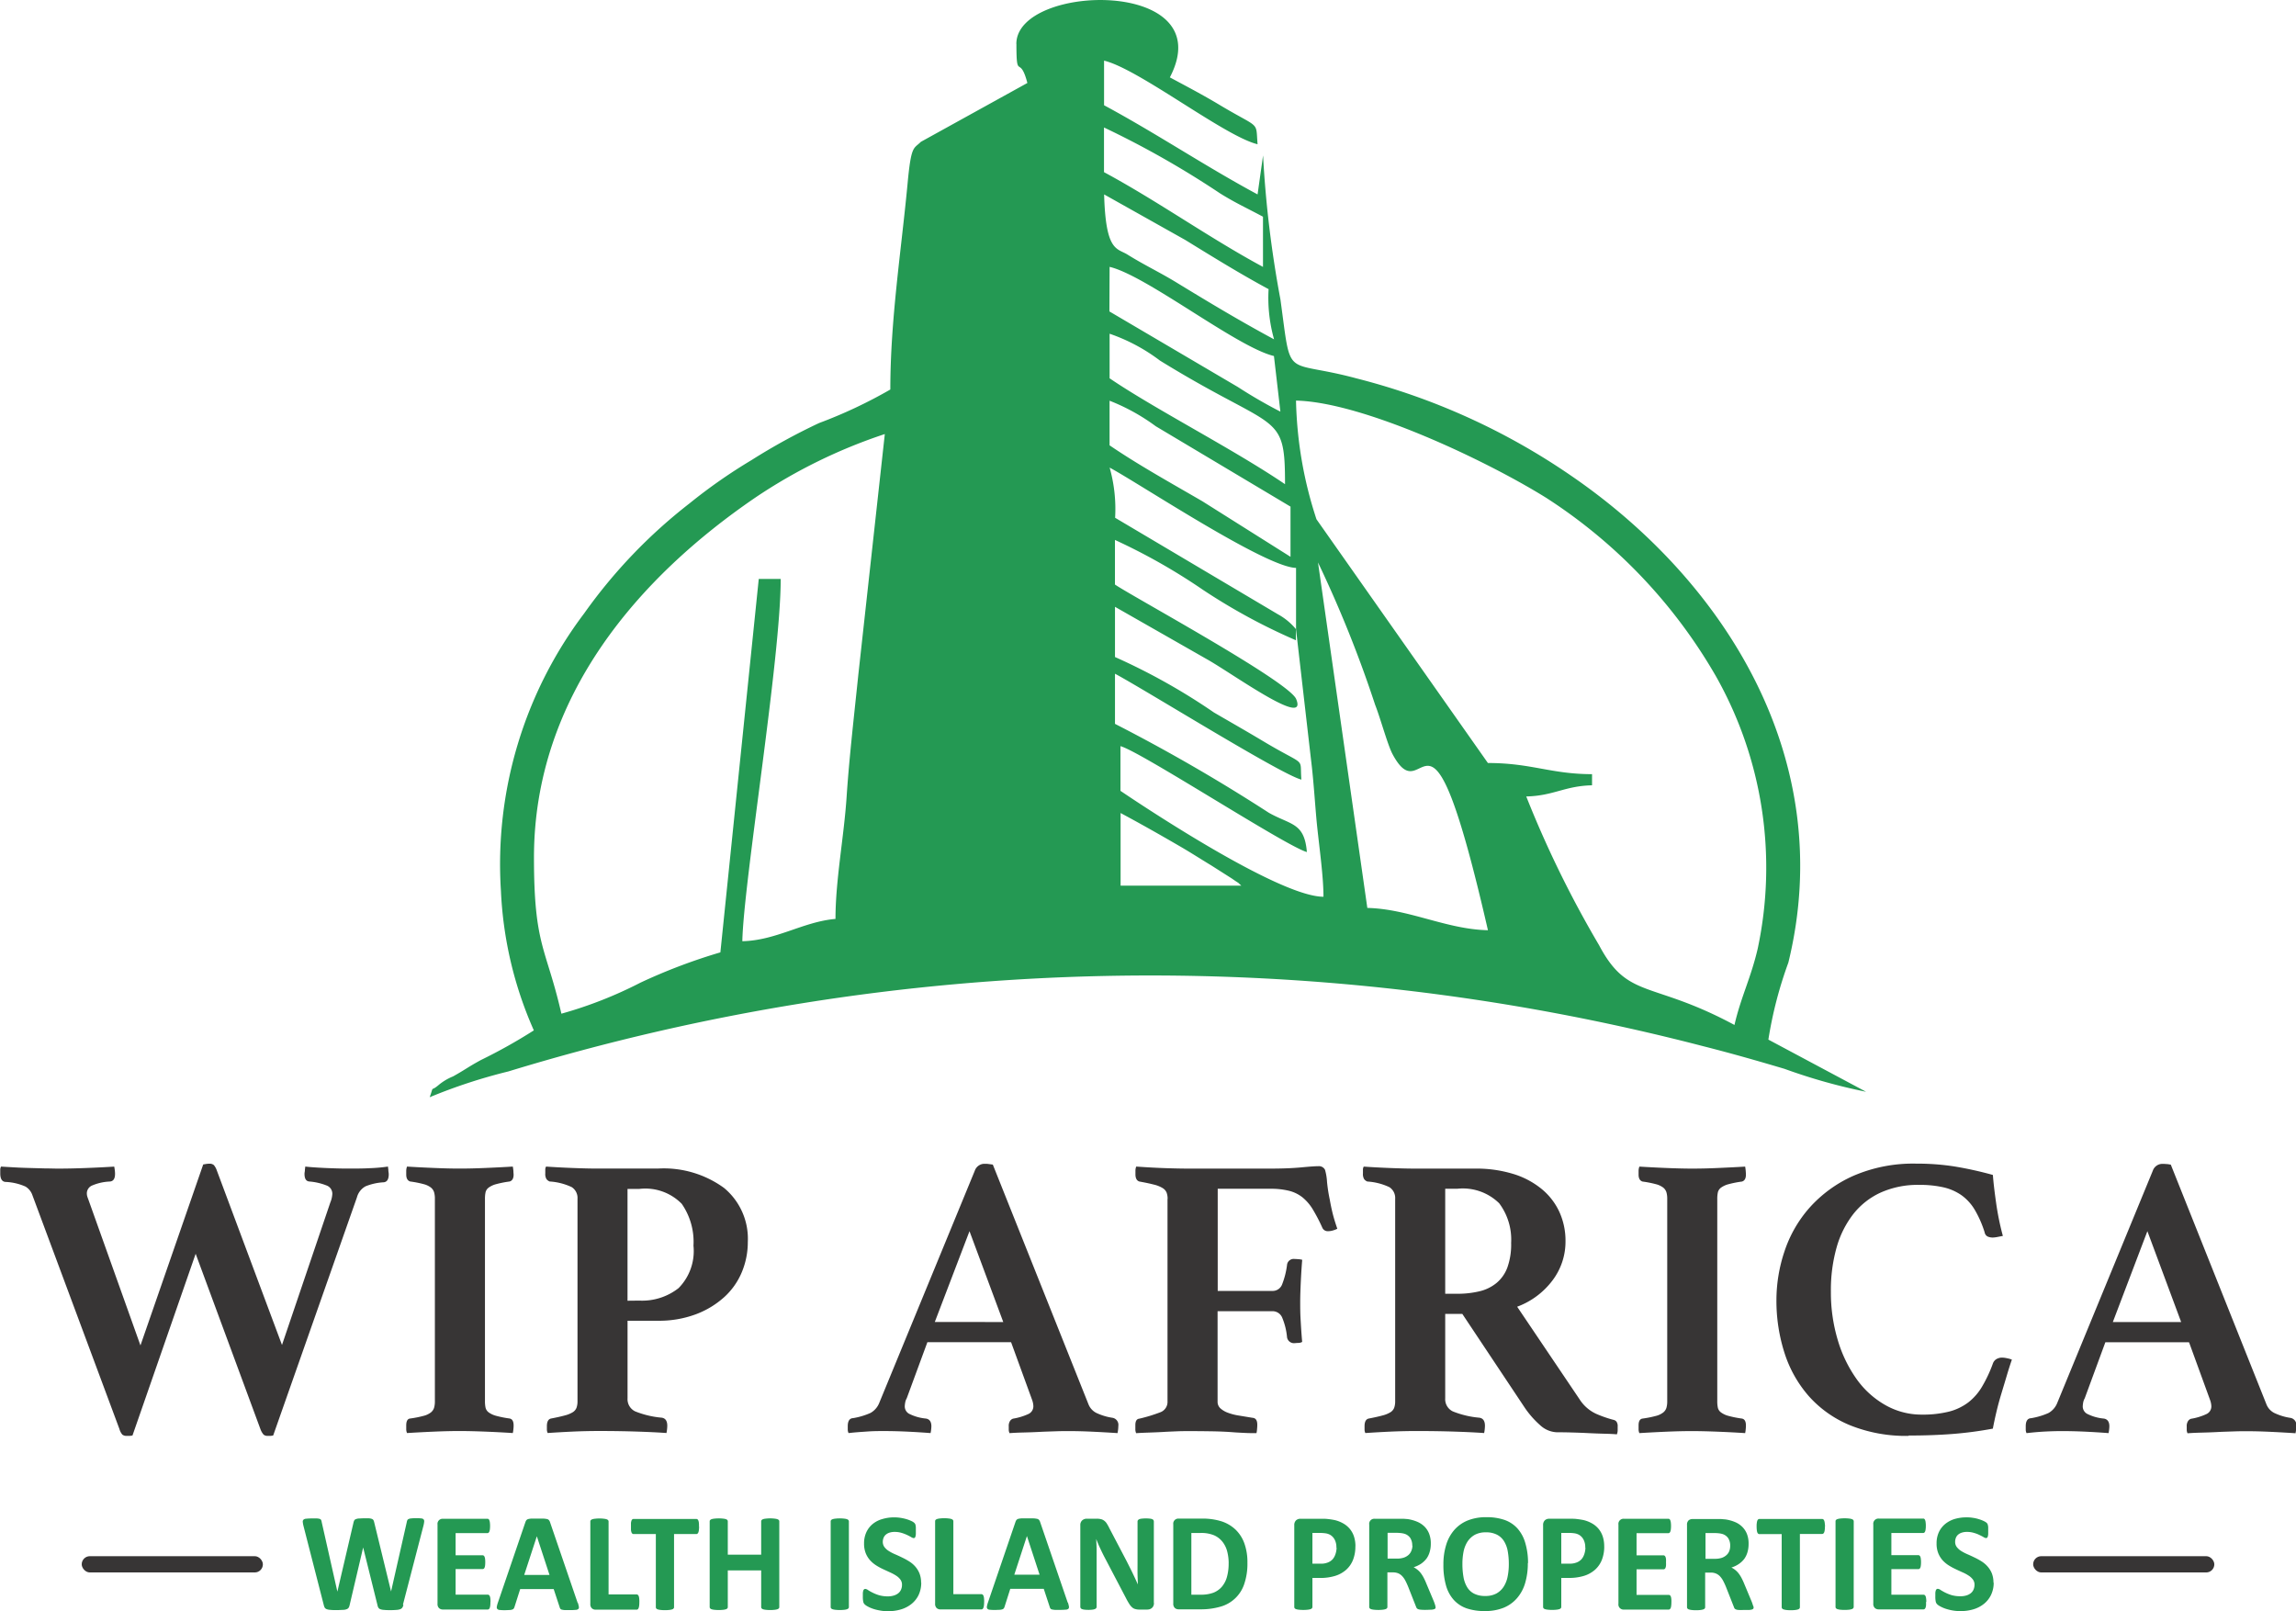 <svg id="wip-logo" xmlns="http://www.w3.org/2000/svg" width="71.253" height="49.999" viewBox="0 0 71.253 49.999">
  <g id="Layer_x0020_1">
    <g id="_105553232969984">
      <path id="Path_8796" data-name="Path 8796" d="M1207.39,27.5Zm0,0h-3.743V25.247c.648.348,1.223.674,1.863,1.046.315.183.572.35.957.584l.629.4c.347.241.1.049.294.22Zm2.382-10.031a37.084,37.084,0,0,1,1.775,4.422c.161.406.386,1.24.539,1.528,1.044,1.957,1.069-2.788,2.961,5.465-1.3-.029-2.445-.662-3.743-.692l-1.531-10.723Zm-.681,2.075.463,4.026c.087.686.134,1.529.189,2.056.078.749.2,1.6.2,2.219-1.3,0-5.136-2.5-6.3-3.286V23.172c.638.173,5.144,3.112,5.785,3.286-.076-.922-.5-.834-1.182-1.22a54.275,54.275,0,0,0-4.773-2.758V20.924c.991.533,5.178,3.142,5.785,3.286-.061-.741.194-.365-1.2-1.2-.525-.314-.978-.571-1.514-.883a19.308,19.308,0,0,0-3.071-1.721V18.848l2.834,1.616c.789.437,3.169,2.175,2.789,1.247-.223-.546-5.059-3.17-5.624-3.554V16.773a18.544,18.544,0,0,1,2.731,1.548,18.436,18.436,0,0,0,2.884,1.565V19.54Zm0,0a1.918,1.918,0,0,0-.563-.465l-5.051-2.994a4.724,4.724,0,0,0-.17-1.557c.941.506,4.829,3.091,5.785,3.113v1.9Zm-5.785-7.091a6.254,6.254,0,0,1,1.433.792l4.181,2.494v1.557l-2.731-1.721c-.983-.572-1.968-1.115-2.884-1.738V12.449ZM1194.8,28.533c-1,.085-1.833.668-2.892.692.041-1.865,1.191-8.757,1.191-11.242h-.681l-1.191,11.588a17.522,17.522,0,0,0-2.479.939,12.984,12.984,0,0,1-2.455.964c-.473-2.063-.851-2.083-.851-4.843,0-5.032,3.306-8.739,6.872-11.174a16.391,16.391,0,0,1,4.016-1.97l-.822,7.466c-.135,1.308-.283,2.582-.363,3.782-.083,1.258-.346,2.588-.346,3.8Zm14.291-16.084c2.084.047,5.9,1.858,7.756,3.012A16.169,16.169,0,0,1,1222.121,21a12.073,12.073,0,0,1,1.3,8.446c-.206.9-.528,1.523-.723,2.378-2.584-1.39-3.305-.779-4.2-2.472a33.119,33.119,0,0,1-2.262-4.619c.85-.019,1.192-.327,2.042-.346v-.346c-1.273,0-1.881-.346-3.232-.346l-5.32-7.563a12.571,12.571,0,0,1-.635-3.679Zm-5.785-2.075a5.589,5.589,0,0,1,1.562.833c3.638,2.244,3.882,1.538,3.882,3.836-1.6-1.086-4.04-2.33-5.444-3.286Zm0-2.075c1.15.272,3.954,2.495,5.1,2.767l.2,1.725a14.841,14.841,0,0,1-1.318-.763l-3.988-2.346Zm-.17-2.248,2.521,1.415c.859.529,1.72,1.061,2.583,1.525a4.722,4.722,0,0,0,.17,1.557c-1.053-.567-1.995-1.133-3.029-1.764-.543-.331-.982-.531-1.526-.87-.327-.2-.671-.091-.719-1.863Zm0-2.075a28.484,28.484,0,0,1,3.6,2.044c.481.3.855.467,1.33.723V8.3c-1.652-.889-3.272-2.046-4.934-2.94V3.975Zm-2.722-2.594c0,1.173.1.3.34,1.211l-3.306,1.827c-.225.227-.3.087-.413,1.31-.2,2.11-.534,4.215-.534,6.375a14.738,14.738,0,0,1-2.21,1.04,19.007,19.007,0,0,0-2.1,1.152,16.6,16.6,0,0,0-1.917,1.338A16.114,16.114,0,0,0,1187,19.052a12.91,12.91,0,0,0-2.583,8.616,11.965,11.965,0,0,0,1.021,4.324,16.658,16.658,0,0,1-1.645.921c-.414.226-.455.279-.862.507a1.7,1.7,0,0,0-.431.253c-.3.26-.146-.023-.294.393a16.824,16.824,0,0,1,2.441-.8,68.156,68.156,0,0,1,37.065-.787c.921.233,1.717.463,2.538.706a17.619,17.619,0,0,0,2.532.712l-3.032-1.619a12.676,12.676,0,0,1,.62-2.389c1.542-6.307-1.969-11.869-6.809-15.155a20.753,20.753,0,0,0-6.6-2.976c-2.284-.615-2,.121-2.354-2.45a34.129,34.129,0,0,1-.539-4.467l-.17,1.21c-1.632-.878-3.132-1.889-4.764-2.767V1.9c1.077.255,3.75,2.354,4.764,2.594-.061-.744.1-.455-1.18-1.221-.52-.312-.982-.553-1.542-.854,1.607-3.087-4.764-2.929-4.764-1.038Z" transform="translate(-1168.871 -0.018)" fill="#249953" fill-rule="evenodd"/>
      <g id="Group_5019" data-name="Group 5019" transform="translate(9.397 47.085)">
        <path id="Path_8797" data-name="Path 8797" d="M835.927,4107.919a.256.256,0,0,1-.035.085.146.146,0,0,1-.067.047.4.4,0,0,1-.116.021,1.8,1.8,0,0,1-.18.007c-.081,0-.146,0-.2-.007a.377.377,0,0,1-.116-.021.121.121,0,0,1-.062-.047.268.268,0,0,1-.03-.085l-.443-1.784h0l-.419,1.784a.281.281,0,0,1-.03.083.118.118,0,0,1-.061.047.308.308,0,0,1-.114.022c-.047,0-.11.007-.189.007s-.149,0-.2-.007a.388.388,0,0,1-.117-.021.123.123,0,0,1-.062-.047.32.32,0,0,1-.031-.085l-.63-2.456a.774.774,0,0,1-.021-.122.083.083,0,0,1,.025-.07.145.145,0,0,1,.088-.028,1.485,1.485,0,0,1,.17-.008c.066,0,.12,0,.159,0a.4.4,0,0,1,.088.015.08.08,0,0,1,.041.035.249.249,0,0,1,.017.065l.486,2.156h0l.5-2.141a.256.256,0,0,1,.023-.067.09.09,0,0,1,.047-.04.307.307,0,0,1,.091-.021c.038,0,.09-.006.154-.006s.123,0,.164,0a.352.352,0,0,1,.094.019.1.1,0,0,1,.048.041.268.268,0,0,1,.023.069l.522,2.141h0l.487-2.149a.24.24,0,0,1,.017-.06.073.073,0,0,1,.041-.039.224.224,0,0,1,.085-.019,1.257,1.257,0,0,1,.156-.008,1.091,1.091,0,0,1,.146.008.115.115,0,0,1,.076.028.088.088,0,0,1,.02.071.8.8,0,0,1-.023.128l-.636,2.449Zm2.7-.079a.814.814,0,0,1-.005.1.287.287,0,0,1-.016.07.089.089,0,0,1-.027.038.058.058,0,0,1-.035.012h-1.391a.173.173,0,0,1-.119-.042.176.176,0,0,1-.048-.139v-2.455a.157.157,0,0,1,.167-.179h1.383a.055.055,0,0,1,.034.01.086.086,0,0,1,.025.039.306.306,0,0,1,.016.068.928.928,0,0,1,.006.109.859.859,0,0,1-.006.1.278.278,0,0,1-.016.068.078.078,0,0,1-.025.037.05.05,0,0,1-.034.013h-.989v.688h.837a.054.054,0,0,1,.036.012.085.085,0,0,1,.026.037.237.237,0,0,1,.016.067.806.806,0,0,1,.005.1.85.85,0,0,1-.005.1.258.258,0,0,1-.016.066.074.074,0,0,1-.026.035.059.059,0,0,1-.036.011h-.837v.794h1a.051.051,0,0,1,.035.013.074.074,0,0,1,.027.037.263.263,0,0,1,.016.068.858.858,0,0,1,.005.1Zm2.713.011a.839.839,0,0,1,.032.124.08.08,0,0,1-.018.07.129.129,0,0,1-.083.026,1.441,1.441,0,0,1-.165.007c-.073,0-.13,0-.17,0a.616.616,0,0,1-.093-.014.083.083,0,0,1-.045-.027.148.148,0,0,1-.021-.046l-.186-.565h-1.04l-.175.55a.176.176,0,0,1-.023.051.09.09,0,0,1-.045.033.3.3,0,0,1-.087.016c-.038,0-.088.005-.149.005a1.252,1.252,0,0,1-.154-.007.108.108,0,0,1-.077-.031.087.087,0,0,1-.015-.071.765.765,0,0,1,.032-.121l.854-2.5a.245.245,0,0,1,.03-.061.12.12,0,0,1,.055-.036.583.583,0,0,1,.1-.015c.044,0,.1,0,.175,0s.151,0,.2,0a.734.734,0,0,1,.116.015.11.11,0,0,1,.06.038.2.2,0,0,1,.031.063l.856,2.5Zm-1.272-2.064h0l-.392,1.2h.785Zm3.181,2.039a.9.9,0,0,1-.005.11.326.326,0,0,1-.016.074.1.1,0,0,1-.027.042.06.06,0,0,1-.037.013h-1.269a.173.173,0,0,1-.119-.042.176.176,0,0,1-.048-.139v-2.557a.059.059,0,0,1,.014-.039.108.108,0,0,1,.046-.028.385.385,0,0,1,.087-.017,1.044,1.044,0,0,1,.136-.008,1.031,1.031,0,0,1,.137.008.375.375,0,0,1,.085.017.1.1,0,0,1,.046.028.061.061,0,0,1,.015.039v2.265h.871a.057.057,0,0,1,.037.013.084.084,0,0,1,.027.038.3.3,0,0,1,.016.072.92.92,0,0,1,.005.11Zm1.854-2.342a.839.839,0,0,1-.006.108.269.269,0,0,1-.016.072.086.086,0,0,1-.026.04.054.054,0,0,1-.036.014h-.693v2.27a.06.06,0,0,1-.014.04.106.106,0,0,1-.046.028.412.412,0,0,1-.087.017,1.037,1.037,0,0,1-.136.007,1.052,1.052,0,0,1-.136-.007.412.412,0,0,1-.086-.017.1.1,0,0,1-.046-.028.06.06,0,0,1-.014-.04v-2.27h-.694a.05.05,0,0,1-.036-.014.084.084,0,0,1-.026-.04.312.312,0,0,1-.016-.072c0-.029,0-.065,0-.108s0-.079,0-.11a.324.324,0,0,1,.016-.072.088.088,0,0,1,.026-.039.048.048,0,0,1,.036-.012h1.952a.051.051,0,0,1,.036.012.089.089,0,0,1,.026.039.278.278,0,0,1,.016.072A.959.959,0,0,1,845.1,4105.483Zm2.489,2.5a.061.061,0,0,1-.014.04.109.109,0,0,1-.046.028.405.405,0,0,1-.086.017,1.023,1.023,0,0,1-.135.007,1.073,1.073,0,0,1-.138-.007.393.393,0,0,1-.085-.017.1.1,0,0,1-.044-.028.06.06,0,0,1-.014-.04v-1.138h-1.036v1.138a.063.063,0,0,1-.013.04.1.1,0,0,1-.045.028.408.408,0,0,1-.085.017,1.271,1.271,0,0,1-.272,0,.41.41,0,0,1-.087-.017.107.107,0,0,1-.046-.028.06.06,0,0,1-.014-.04v-2.66a.06.06,0,0,1,.014-.039.107.107,0,0,1,.046-.028.385.385,0,0,1,.087-.017,1.192,1.192,0,0,1,.272,0,.379.379,0,0,1,.085.017.1.1,0,0,1,.045.028.062.062,0,0,1,.013.039v1.034h1.036v-1.034a.06.06,0,0,1,.014-.039.1.1,0,0,1,.044-.028.369.369,0,0,1,.085-.017,1.062,1.062,0,0,1,.138-.008,1.015,1.015,0,0,1,.135.008.38.38,0,0,1,.086.017.109.109,0,0,1,.046.028.06.06,0,0,1,.014.039Zm2.16,0a.06.06,0,0,1-.015.04.1.1,0,0,1-.046.028.4.4,0,0,1-.085.017,1.271,1.271,0,0,1-.272,0,.409.409,0,0,1-.087-.017.108.108,0,0,1-.046-.028.06.06,0,0,1-.014-.04v-2.66a.06.06,0,0,1,.014-.039.105.105,0,0,1,.047-.028.4.4,0,0,1,.086-.017,1.187,1.187,0,0,1,.272,0,.377.377,0,0,1,.085.017.1.1,0,0,1,.046.028.061.061,0,0,1,.015.039Zm2.245-.766a.893.893,0,0,1-.081.391.8.8,0,0,1-.221.278.951.951,0,0,1-.325.169,1.369,1.369,0,0,1-.4.056,1.274,1.274,0,0,1-.267-.024,1.354,1.354,0,0,1-.217-.056.972.972,0,0,1-.158-.071.387.387,0,0,1-.091-.066.154.154,0,0,1-.04-.081.75.75,0,0,1-.012-.154c0-.045,0-.083,0-.113a.384.384,0,0,1,.014-.074.077.077,0,0,1,.026-.04.057.057,0,0,1,.037-.012.179.179,0,0,1,.085.036,1.168,1.168,0,0,0,.14.079,1.226,1.226,0,0,0,.2.08.99.99,0,0,0,.275.036.609.609,0,0,0,.184-.026.415.415,0,0,0,.138-.07.292.292,0,0,0,.086-.113.357.357,0,0,0,.03-.149.262.262,0,0,0-.051-.165.5.5,0,0,0-.134-.122,1.387,1.387,0,0,0-.187-.1l-.216-.1a1.834,1.834,0,0,1-.216-.118.93.93,0,0,1-.188-.159.755.755,0,0,1-.134-.219.8.8,0,0,1-.051-.3.819.819,0,0,1,.074-.356.726.726,0,0,1,.2-.254.82.82,0,0,1,.3-.15,1.211,1.211,0,0,1,.361-.05,1.166,1.166,0,0,1,.2.015,1.38,1.38,0,0,1,.184.041,1.105,1.105,0,0,1,.152.058.352.352,0,0,1,.087.055.171.171,0,0,1,.029.038.166.166,0,0,1,.012.04.414.414,0,0,1,.008.063c0,.025,0,.057,0,.1s0,.078,0,.106a.417.417,0,0,1-.011.072.081.081,0,0,1-.021.042.053.053,0,0,1-.037.013.185.185,0,0,1-.075-.03c-.034-.02-.076-.043-.126-.066a1.172,1.172,0,0,0-.173-.066.722.722,0,0,0-.216-.03.519.519,0,0,0-.16.023.33.33,0,0,0-.115.064.249.249,0,0,0-.069.1.341.341,0,0,0-.023.12.272.272,0,0,0,.051.163.5.5,0,0,0,.135.122,1.344,1.344,0,0,0,.191.1c.071.03.144.064.218.1a2.125,2.125,0,0,1,.218.119.848.848,0,0,1,.19.158.759.759,0,0,1,.135.217.778.778,0,0,1,.051.3Zm1.952.6a.912.912,0,0,1-.005.11.319.319,0,0,1-.016.074.1.1,0,0,1-.027.042.059.059,0,0,1-.037.013h-1.269a.173.173,0,0,1-.119-.042.176.176,0,0,1-.048-.139v-2.557a.06.06,0,0,1,.014-.039.109.109,0,0,1,.046-.028.386.386,0,0,1,.087-.017,1.041,1.041,0,0,1,.136-.008,1.029,1.029,0,0,1,.137.008.374.374,0,0,1,.085.017.1.1,0,0,1,.046.028.06.06,0,0,1,.015.039v2.265h.871a.056.056,0,0,1,.037.013.085.085,0,0,1,.027.038.305.305,0,0,1,.016.072.9.9,0,0,1,.005.11Zm2.6.026a.855.855,0,0,1,.032.124.08.08,0,0,1-.018.07.129.129,0,0,1-.083.026,1.444,1.444,0,0,1-.165.007c-.072,0-.129,0-.17,0a.6.6,0,0,1-.093-.014.082.082,0,0,1-.045-.027.145.145,0,0,1-.021-.046l-.186-.565H854.76l-.175.55a.173.173,0,0,1-.023.051.091.091,0,0,1-.044.033.307.307,0,0,1-.088.016c-.038,0-.088.005-.149.005a1.254,1.254,0,0,1-.154-.007.109.109,0,0,1-.077-.031.086.086,0,0,1-.015-.071.768.768,0,0,1,.032-.121l.854-2.5a.233.233,0,0,1,.03-.061.12.12,0,0,1,.055-.036.586.586,0,0,1,.1-.015c.044,0,.1,0,.175,0s.151,0,.2,0a.734.734,0,0,1,.116.015.109.109,0,0,1,.06.038.193.193,0,0,1,.031.063l.856,2.5Zm-1.272-2.064h0l-.392,1.2h.785Zm3.943,2.078a.236.236,0,0,1-.017.089.193.193,0,0,1-.046.064.2.2,0,0,1-.069.039.32.32,0,0,1-.08.012h-.24a.439.439,0,0,1-.129-.017.214.214,0,0,1-.1-.055.452.452,0,0,1-.089-.109,1.938,1.938,0,0,1-.1-.177l-.69-1.316c-.04-.079-.08-.163-.122-.253s-.078-.179-.111-.264h0q.009.156.013.312c0,.1,0,.211,0,.32v1.474a.063.063,0,0,1-.012.038.077.077,0,0,1-.04.03.274.274,0,0,1-.078.019.889.889,0,0,1-.126.007.877.877,0,0,1-.124-.007.263.263,0,0,1-.077-.019.072.072,0,0,1-.038-.03.068.068,0,0,1-.011-.038v-2.532a.191.191,0,0,1,.059-.152.214.214,0,0,1,.144-.051h.3a.55.55,0,0,1,.137.014.265.265,0,0,1,.1.047.321.321,0,0,1,.082.09,1.239,1.239,0,0,1,.079.143l.54,1.029.093.185q.046.089.089.18l.083.176c.027.059.053.117.079.175h0c0-.1-.007-.207-.009-.317s0-.216,0-.315v-1.32a.067.067,0,0,1,.012-.04.109.109,0,0,1,.043-.032.3.3,0,0,1,.079-.017,1.179,1.179,0,0,1,.126-.007,1.124,1.124,0,0,1,.122.007.262.262,0,0,1,.076.017.081.081,0,0,1,.037.032.071.071,0,0,1,.011.04v2.53Zm2.9-1.249a1.955,1.955,0,0,1-.1.663,1.08,1.08,0,0,1-.738.7,2.192,2.192,0,0,1-.635.082h-.661a.173.173,0,0,1-.119-.042.176.176,0,0,1-.048-.139v-2.455a.157.157,0,0,1,.167-.179h.71a1.962,1.962,0,0,1,.628.087,1.149,1.149,0,0,1,.435.262,1.118,1.118,0,0,1,.269.428,1.724,1.724,0,0,1,.092.589Zm-.582.019a1.437,1.437,0,0,0-.046-.372.8.8,0,0,0-.148-.3.681.681,0,0,0-.261-.2,1.029,1.029,0,0,0-.419-.071h-.284v1.915h.293a1.09,1.09,0,0,0,.389-.061.666.666,0,0,0,.264-.185.794.794,0,0,0,.159-.307,1.533,1.533,0,0,0,.052-.426Zm3.932-.53a1.123,1.123,0,0,1-.073.421.81.81,0,0,1-.212.307.929.929,0,0,1-.341.19,1.574,1.574,0,0,1-.476.065h-.231v.9a.065.065,0,0,1-.014.04.109.109,0,0,1-.046.028.424.424,0,0,1-.086.017,1.033,1.033,0,0,1-.137.007,1.052,1.052,0,0,1-.136-.007.407.407,0,0,1-.087-.017.094.094,0,0,1-.044-.028.063.063,0,0,1-.013-.04v-2.534a.2.2,0,0,1,.053-.152.193.193,0,0,1,.138-.051h.653c.066,0,.129,0,.188.007a2.149,2.149,0,0,1,.213.032.958.958,0,0,1,.251.093.738.738,0,0,1,.218.171.718.718,0,0,1,.137.242.96.96,0,0,1,.047.31Zm-.589.042a.507.507,0,0,0-.051-.244.368.368,0,0,0-.126-.143.4.4,0,0,0-.157-.057,1.218,1.218,0,0,0-.17-.012h-.24v.954h.252a.57.57,0,0,0,.226-.037.4.4,0,0,0,.149-.1.458.458,0,0,0,.088-.16A.661.661,0,0,0,864.887,4106.146Zm3.08,1.844a.085.085,0,0,1-.009.041.075.075,0,0,1-.041.026.35.35,0,0,1-.094.015c-.041,0-.1.005-.169.005a1.387,1.387,0,0,1-.143-.005.324.324,0,0,1-.085-.016.106.106,0,0,1-.044-.03.184.184,0,0,1-.022-.044l-.248-.629c-.03-.071-.059-.135-.088-.189a.618.618,0,0,0-.1-.139.361.361,0,0,0-.12-.083.42.42,0,0,0-.159-.028h-.175v1.073a.065.065,0,0,1-.014.04.107.107,0,0,1-.046.028.423.423,0,0,1-.086.017,1.035,1.035,0,0,1-.137.007,1.053,1.053,0,0,1-.136-.007.407.407,0,0,1-.087-.017.093.093,0,0,1-.045-.028.063.063,0,0,1-.013-.04v-2.557a.157.157,0,0,1,.167-.18h.717c.073,0,.133,0,.18,0l.129.01a1.24,1.24,0,0,1,.3.084.727.727,0,0,1,.227.153.643.643,0,0,1,.142.225.824.824,0,0,1,.049.3.877.877,0,0,1-.035.257.661.661,0,0,1-.1.209.768.768,0,0,1-.169.159.924.924,0,0,1-.229.107.694.694,0,0,1,.117.076.6.6,0,0,1,.1.1,1.033,1.033,0,0,1,.091.142,1.83,1.83,0,0,1,.083.18l.233.554c.022.055.036.1.043.121a.25.25,0,0,1,.011.06Zm-.726-1.91a.423.423,0,0,0-.062-.235.339.339,0,0,0-.2-.135.68.68,0,0,0-.1-.017,1.457,1.457,0,0,0-.151-.007h-.252v.8h.286a.648.648,0,0,0,.21-.028.417.417,0,0,0,.15-.083.33.33,0,0,0,.09-.127A.429.429,0,0,0,867.241,4106.081Zm3.587.544a2.132,2.132,0,0,1-.085.627,1.256,1.256,0,0,1-.255.468,1.1,1.1,0,0,1-.418.295,1.53,1.53,0,0,1-.577.1,1.71,1.71,0,0,1-.564-.084.972.972,0,0,1-.4-.263,1.123,1.123,0,0,1-.241-.449,2.286,2.286,0,0,1-.08-.645,2.03,2.03,0,0,1,.086-.614,1.263,1.263,0,0,1,.254-.464,1.107,1.107,0,0,1,.419-.294,1.523,1.523,0,0,1,.579-.1,1.681,1.681,0,0,1,.556.084.972.972,0,0,1,.4.261,1.141,1.141,0,0,1,.244.445A2.151,2.151,0,0,1,870.828,4106.625Zm-.59.03a2.215,2.215,0,0,0-.034-.4.864.864,0,0,0-.117-.311.552.552,0,0,0-.219-.2.726.726,0,0,0-.343-.072.7.7,0,0,0-.347.079.662.662,0,0,0-.224.212.914.914,0,0,0-.121.31,1.942,1.942,0,0,0-.035.375,2.286,2.286,0,0,0,.034.415.9.9,0,0,0,.115.314.533.533,0,0,0,.218.2.745.745,0,0,0,.345.07.7.7,0,0,0,.346-.079.633.633,0,0,0,.225-.214.9.9,0,0,0,.121-.314,1.928,1.928,0,0,0,.036-.381Zm2.961-.551a1.127,1.127,0,0,1-.073.421.812.812,0,0,1-.212.307.93.93,0,0,1-.341.19,1.574,1.574,0,0,1-.476.065h-.231v.9a.063.063,0,0,1-.014.04.107.107,0,0,1-.046.028.42.42,0,0,1-.086.017,1.035,1.035,0,0,1-.137.007,1.051,1.051,0,0,1-.136-.007.4.4,0,0,1-.087-.017.094.094,0,0,1-.045-.028.063.063,0,0,1-.013-.04v-2.534a.2.2,0,0,1,.052-.152.194.194,0,0,1,.138-.051h.652c.066,0,.129,0,.188.007s.13.016.213.032a.957.957,0,0,1,.251.093.737.737,0,0,1,.218.171.717.717,0,0,1,.137.242.957.957,0,0,1,.047.31Zm-.589.042a.508.508,0,0,0-.051-.244.369.369,0,0,0-.126-.143.4.4,0,0,0-.157-.057,1.214,1.214,0,0,0-.17-.012h-.24v.954h.252a.569.569,0,0,0,.226-.037.4.4,0,0,0,.149-.1.457.457,0,0,0,.088-.16A.661.661,0,0,0,872.609,4106.146Z" transform="translate(-832.805 -4105.2)" fill="#249953"/>
        <path id="Path_8798" data-name="Path 8798" d="M4453.132,4107.851a.638.638,0,0,1-.006.1.262.262,0,0,1-.015.07.1.1,0,0,1-.027.038.062.062,0,0,1-.036.013h-1.391a.159.159,0,0,1-.168-.182v-2.455a.159.159,0,0,1,.168-.181h1.382a.056.056,0,0,1,.034.011.087.087,0,0,1,.026.039.316.316,0,0,1,.016.07.9.9,0,0,1,.006.108.856.856,0,0,1-.006.1.287.287,0,0,1-.016.069.088.088,0,0,1-.026.038.06.06,0,0,1-.034.012h-.988v.688h.836a.055.055,0,0,1,.035.012.089.089,0,0,1,.027.037.249.249,0,0,1,.016.068.765.765,0,0,1,0,.1.808.808,0,0,1,0,.105.247.247,0,0,1-.016.065.075.075,0,0,1-.027.036.057.057,0,0,1-.035.011h-.836v.794h1a.062.062,0,0,1,.036.011.1.1,0,0,1,.027.039.246.246,0,0,1,.015.069A.649.649,0,0,1,4453.132,4107.851Zm2.552.15a.1.1,0,0,1-.008.041.088.088,0,0,1-.042.027.37.37,0,0,1-.1.015c-.041,0-.1,0-.168,0a1.413,1.413,0,0,1-.144,0,.276.276,0,0,1-.085-.016.115.115,0,0,1-.044-.03.2.2,0,0,1-.021-.046l-.248-.629a2.05,2.05,0,0,0-.088-.188.628.628,0,0,0-.1-.139.355.355,0,0,0-.122-.083.411.411,0,0,0-.158-.029h-.176V4108a.063.063,0,0,1-.014.039.1.1,0,0,1-.046.028.443.443,0,0,1-.086.018,1.038,1.038,0,0,1-.136.007,1.055,1.055,0,0,1-.136-.007.432.432,0,0,1-.087-.018.082.082,0,0,1-.044-.028.063.063,0,0,1-.014-.039v-2.557a.179.179,0,0,1,.048-.138.176.176,0,0,1,.121-.042h.716c.073,0,.133,0,.179,0l.129.011a1.237,1.237,0,0,1,.3.083.694.694,0,0,1,.227.153.644.644,0,0,1,.143.225.815.815,0,0,1,.048.3.9.9,0,0,1-.035.257.677.677,0,0,1-.1.208.717.717,0,0,1-.169.158.845.845,0,0,1-.229.109.688.688,0,0,1,.118.075.647.647,0,0,1,.1.1,1,1,0,0,1,.092.142c.028.053.057.112.084.179l.232.555a1.243,1.243,0,0,1,.042.122A.191.191,0,0,1,4455.684,4108Zm-.727-1.91a.416.416,0,0,0-.062-.235.338.338,0,0,0-.2-.135.647.647,0,0,0-.1-.017,1.341,1.341,0,0,0-.152-.007h-.252v.8h.287a.716.716,0,0,0,.21-.028.412.412,0,0,0,.148-.083.325.325,0,0,0,.091-.126A.444.444,0,0,0,4454.957,4106.091Zm2.94-.6a.74.74,0,0,1-.006.108.278.278,0,0,1-.016.072.079.079,0,0,1-.027.04.051.051,0,0,1-.035.014h-.693V4108a.061.061,0,0,1-.014.039.09.09,0,0,1-.045.028.451.451,0,0,1-.088.018,1.03,1.03,0,0,1-.136.007,1.054,1.054,0,0,1-.135-.007.443.443,0,0,1-.086-.018.087.087,0,0,1-.046-.028.062.062,0,0,1-.015-.039v-2.27h-.694a.047.047,0,0,1-.036-.014.089.089,0,0,1-.027-.04.3.3,0,0,1-.015-.072,1.045,1.045,0,0,1-.006-.108c0-.043,0-.079.006-.11a.3.3,0,0,1,.015-.072.1.1,0,0,1,.027-.04.048.048,0,0,1,.036-.013h1.952a.051.051,0,0,1,.035.013.086.086,0,0,1,.027.04.278.278,0,0,1,.016.072A.8.8,0,0,1,4457.9,4105.494Zm.893,2.5a.065.065,0,0,1-.015.039.091.091,0,0,1-.046.028.433.433,0,0,1-.085.018,1.361,1.361,0,0,1-.272,0,.439.439,0,0,1-.087-.018.092.092,0,0,1-.045-.028.054.054,0,0,1-.014-.039v-2.66a.054.054,0,0,1,.014-.039.1.1,0,0,1,.047-.028.414.414,0,0,1,.086-.017,1.266,1.266,0,0,1,.272,0,.4.4,0,0,1,.085.017.1.1,0,0,1,.046.028.062.062,0,0,1,.015.039Zm2.244-.146a.653.653,0,0,1,0,.1.227.227,0,0,1-.016.07.1.1,0,0,1-.026.038.061.061,0,0,1-.035.013h-1.392a.173.173,0,0,1-.119-.043.176.176,0,0,1-.048-.139v-2.455a.16.16,0,0,1,.167-.181h1.382a.057.057,0,0,1,.035.011.091.091,0,0,1,.025.039.238.238,0,0,1,.015.07.67.67,0,0,1,.006.108.631.631,0,0,1-.006.1.234.234,0,0,1-.015.069.1.1,0,0,1-.025.038.06.06,0,0,1-.035.012h-.988v.688h.836a.058.058,0,0,1,.036.012.1.1,0,0,1,.027.037.219.219,0,0,1,.015.068.617.617,0,0,1,.006.1.652.652,0,0,1-.006.105.215.215,0,0,1-.015.065.081.081,0,0,1-.027.036.06.06,0,0,1-.036.011h-.836v.794h1a.062.062,0,0,1,.035.011.112.112,0,0,1,.028.039.266.266,0,0,1,.015.069.649.649,0,0,1,.006.1Zm2.1-.62a.872.872,0,0,1-.081.389.8.8,0,0,1-.221.28.959.959,0,0,1-.325.169,1.385,1.385,0,0,1-.4.056,1.356,1.356,0,0,1-.267-.023,1.579,1.579,0,0,1-.217-.057,1.081,1.081,0,0,1-.158-.072.416.416,0,0,1-.091-.066.166.166,0,0,1-.039-.081.73.73,0,0,1-.012-.154c0-.045,0-.083,0-.113a.419.419,0,0,1,.014-.074.1.1,0,0,1,.026-.04.062.062,0,0,1,.038-.011.167.167,0,0,1,.084.035,1.59,1.59,0,0,0,.141.08,1.373,1.373,0,0,0,.2.08.972.972,0,0,0,.275.035.6.6,0,0,0,.184-.024.4.4,0,0,0,.138-.07.293.293,0,0,0,.086-.113.373.373,0,0,0,.03-.149.262.262,0,0,0-.051-.164.5.5,0,0,0-.134-.122,1.194,1.194,0,0,0-.187-.1c-.071-.032-.143-.065-.216-.1a1.923,1.923,0,0,1-.216-.118.958.958,0,0,1-.189-.159.766.766,0,0,1-.133-.219.8.8,0,0,1-.051-.3.814.814,0,0,1,.073-.355.725.725,0,0,1,.2-.254.858.858,0,0,1,.295-.152,1.3,1.3,0,0,1,.361-.049,1.175,1.175,0,0,1,.2.015,1.119,1.119,0,0,1,.184.042,1.028,1.028,0,0,1,.152.058.432.432,0,0,1,.088.054.144.144,0,0,1,.028.038.163.163,0,0,1,.012.04.32.32,0,0,1,.009.063c0,.025,0,.057,0,.1s0,.076,0,.106a.321.321,0,0,1-.011.072.077.077,0,0,1-.021.041.054.054,0,0,1-.038.014.187.187,0,0,1-.075-.03c-.035-.021-.076-.042-.127-.066a.975.975,0,0,0-.172-.065.73.73,0,0,0-.217-.03.491.491,0,0,0-.16.023.325.325,0,0,0-.114.063.251.251,0,0,0-.069.1.336.336,0,0,0-.022.12.264.264,0,0,0,.051.163.522.522,0,0,0,.135.122,1.449,1.449,0,0,0,.191.1c.07.03.144.064.218.1a2.056,2.056,0,0,1,.218.119.849.849,0,0,1,.19.159.741.741,0,0,1,.136.217.791.791,0,0,1,.05.3Z" transform="translate(-4410.66 -4105.21)" fill="#249953"/>
      </g>
      <g id="Group_5020" data-name="Group 5020" transform="translate(2.536 48.29)">
        <rect id="Rectangle_1689" data-name="Rectangle 1689" width="5.622" height="0.505" rx="0.252" fill="#373535"/>
        <rect id="Rectangle_1690" data-name="Rectangle 1690" width="5.622" height="0.505" rx="0.252" transform="translate(60.56)" fill="#373535"/>
      </g>
      <path id="Path_8799" data-name="Path 8799" d="M6.289,3148.455l.111-.019a.753.753,0,0,1,.086-.006.2.2,0,0,1,.142.044.535.535,0,0,1,.092.169l2.021,5.412,1.5-4.422a.784.784,0,0,0,.062-.263.271.271,0,0,0-.16-.257,1.859,1.859,0,0,0-.555-.131c-.1-.009-.148-.088-.148-.238a.3.3,0,0,1,.006-.057.352.352,0,0,0,.006-.068l.012-.1c.14.016.339.031.6.043s.5.019.721.019c.238,0,.464,0,.678-.012a5.162,5.162,0,0,0,.567-.05l.012.1a.457.457,0,0,0,.006.074.4.4,0,0,1,.006.063q0,.238-.16.251a1.742,1.742,0,0,0-.561.125.551.551,0,0,0-.265.339l-2.6,7.392a.522.522,0,0,1-.086.013H8.3a.193.193,0,0,1-.129-.038.554.554,0,0,1-.1-.175l-2.009-5.438-1.96,5.638a.519.519,0,0,1-.092.013h-.08a.215.215,0,0,1-.142-.038.45.45,0,0,1-.092-.176l-2.7-7.254a.5.5,0,0,0-.216-.269,1.714,1.714,0,0,0-.622-.144c-.107-.008-.16-.1-.16-.263v-.107a.193.193,0,0,1,.025-.106c.123.009.263.016.419.025s.314.015.475.019l.468.013c.152,0,.286.006.4.006q.407,0,.887-.019c.32-.012.608-.027.863-.043.008.042.014.083.019.125s.006.075.006.1c0,.15-.053.229-.16.238a1.569,1.569,0,0,0-.555.125.266.266,0,0,0-.16.238.356.356,0,0,0,.012.094c.008.029.021.064.037.106l1.615,4.523,1.947-5.614Zm8.751,7.342a.954.954,0,0,0,.019.207.256.256,0,0,0,.1.145.686.686,0,0,0,.234.106,3.263,3.263,0,0,0,.413.082q.123.024.123.213c0,.025,0,.063-.006.112a.834.834,0,0,1-.019.126q-.395-.026-.844-.044t-.8-.019q-.357,0-.8.019t-.838.044a.286.286,0,0,1-.025-.126v-.112c0-.134.041-.205.123-.213a3.259,3.259,0,0,0,.413-.082.615.615,0,0,0,.228-.106.306.306,0,0,0,.1-.145.722.722,0,0,0,.025-.207v-6.277a.723.723,0,0,0-.025-.206.306.306,0,0,0-.1-.145.624.624,0,0,0-.228-.106,3.276,3.276,0,0,0-.413-.081c-.082-.025-.123-.1-.123-.213v-.112a.376.376,0,0,1,.025-.138q.394.025.838.043c.3.013.563.019.8.019s.495-.006.8-.019.581-.027.844-.043a1.263,1.263,0,0,1,.019.138c0,.05.006.087.006.112,0,.117-.041.188-.123.213a3.272,3.272,0,0,0-.413.081.7.7,0,0,0-.234.106.256.256,0,0,0-.1.145.956.956,0,0,0-.019.206Zm4.425-2.493v2.405a.419.419,0,0,0,.24.408,2.876,2.876,0,0,0,.82.194c.115.017.173.1.173.25a1.181,1.181,0,0,1-.025.226q-.357-.026-.894-.044t-1.165-.019q-.444,0-.857.019t-.77.044a.252.252,0,0,1-.025-.113v-.1c0-.142.045-.222.136-.238q.259-.05.419-.094a.877.877,0,0,0,.247-.1.285.285,0,0,0,.117-.138.588.588,0,0,0,.031-.207v-6.277a.4.4,0,0,0-.179-.363,1.866,1.866,0,0,0-.684-.175.225.225,0,0,1-.1-.075.305.305,0,0,1-.037-.175v-.113a.18.18,0,0,1,.025-.1c.23.016.495.031.8.043s.569.019.807.019H20.4a3.18,3.18,0,0,1,2.058.6,2.045,2.045,0,0,1,.739,1.68,2.406,2.406,0,0,1-.185.933,2.175,2.175,0,0,1-.548.777,2.755,2.755,0,0,1-.881.532,3.256,3.256,0,0,1-1.183.2h-.937Zm.37-.626a1.827,1.827,0,0,0,1.214-.388,1.635,1.635,0,0,0,.462-1.315,2.068,2.068,0,0,0-.364-1.3,1.584,1.584,0,0,0-1.313-.463h-.37v3.47Zm11.524,1.291H28.77l-.641,1.741a.394.394,0,0,0-.049.139.749.749,0,0,0-.012.113.262.262,0,0,0,.129.225,1.452,1.452,0,0,0,.524.151q.172.025.173.238a1.136,1.136,0,0,1-.025.213q-.333-.026-.7-.044t-.727-.019c-.164,0-.337,0-.518.013s-.382.024-.6.05a.252.252,0,0,1-.025-.113v-.1c0-.158.053-.243.16-.25a2.191,2.191,0,0,0,.548-.163.617.617,0,0,0,.265-.3l2.97-7.217a.317.317,0,0,1,.3-.213c.041,0,.082,0,.123.006s.086.011.136.019l2.97,7.442a.509.509,0,0,0,.284.282,1.775,1.775,0,0,0,.456.132.222.222,0,0,1,.185.25,1.181,1.181,0,0,1-.025.226q-.394-.026-.776-.044t-.715-.019c-.115,0-.255,0-.419.006s-.333.01-.505.019-.343.015-.511.019-.31.011-.425.02a.252.252,0,0,1-.025-.113v-.1a.278.278,0,0,1,.043-.169.178.178,0,0,1,.092-.068,1.852,1.852,0,0,0,.475-.144.262.262,0,0,0,.154-.245.631.631,0,0,0-.037-.187l-.653-1.792Zm-.234-.626-1.048-2.819L29,3153.342Zm5.1-3.822a.549.549,0,0,0-.031-.194.3.3,0,0,0-.129-.144.942.942,0,0,0-.271-.106q-.173-.045-.444-.094c-.082-.025-.123-.1-.123-.226v-.119a.328.328,0,0,1,.025-.119q.53.037.937.05t.69.013h2.527q.567,0,.968-.038t.536-.037a.208.208,0,0,1,.2.113,1.676,1.676,0,0,1,.062.369,4.755,4.755,0,0,0,.086.558q.037.212.086.413t.148.489a.856.856,0,0,1-.129.05.518.518,0,0,1-.154.025.183.183,0,0,1-.185-.113,5.271,5.271,0,0,0-.29-.558,1.448,1.448,0,0,0-.32-.376,1.1,1.1,0,0,0-.419-.206,2.341,2.341,0,0,0-.585-.063H37.78v3.17h1.7a.313.313,0,0,0,.3-.207,2.512,2.512,0,0,0,.154-.621.208.208,0,0,1,.234-.163q.037,0,.117.006a.607.607,0,0,1,.117.019c-.016.192-.031.416-.043.67s-.019.47-.019.645c0,.151,0,.328.012.533s.025.437.049.7a.24.24,0,0,1-.111.031c-.049,0-.086.006-.111.006a.218.218,0,0,1-.247-.175,2.059,2.059,0,0,0-.148-.608.323.323,0,0,0-.308-.207h-1.7v2.807a.272.272,0,0,0,.086.206.7.7,0,0,0,.234.138,1.713,1.713,0,0,0,.345.088l.419.069c.1.008.148.079.148.213,0,.025,0,.067-.006.125a.871.871,0,0,1-.019.138c-.115,0-.23,0-.345-.006s-.23-.011-.345-.019q-.321-.026-.684-.032t-.721-.006c-.115,0-.24,0-.376.006s-.277.011-.425.02-.294.014-.438.019-.277.01-.4.019a.3.3,0,0,1-.025-.131v-.119q0-.188.123-.2a4.883,4.883,0,0,0,.641-.195.342.342,0,0,0,.234-.343v-6.277Zm9.145,3.571h-.53v2.618a.419.419,0,0,0,.24.408,2.877,2.877,0,0,0,.82.194c.115.017.173.1.173.25a1.181,1.181,0,0,1-.025.226q-.357-.026-.894-.044t-1.165-.019q-.444,0-.857.019t-.77.044a.252.252,0,0,1-.025-.113v-.1c0-.142.045-.222.136-.238q.259-.05.419-.094a.877.877,0,0,0,.247-.1.285.285,0,0,0,.117-.138.588.588,0,0,0,.031-.207v-6.277a.4.4,0,0,0-.179-.363,1.866,1.866,0,0,0-.684-.175.225.225,0,0,1-.1-.075.305.305,0,0,1-.037-.175v-.113a.18.18,0,0,1,.025-.1c.23.016.495.031.795.043s.569.019.807.019h1.861a3.887,3.887,0,0,1,1.171.164,2.566,2.566,0,0,1,.881.464,2,2,0,0,1,.555.714,2.151,2.151,0,0,1,.191.914,1.991,1.991,0,0,1-.4,1.209,2.425,2.425,0,0,1-1.1.821l1.935,2.87a1.21,1.21,0,0,0,.511.451,3.631,3.631,0,0,0,.536.188.166.166,0,0,1,.1.057.246.246,0,0,1,.037.156v.113a.344.344,0,0,1-.025.125q-.136-.013-.382-.019t-.511-.019c-.177-.009-.353-.015-.53-.02s-.322-.006-.438-.006a.808.808,0,0,1-.518-.218,2.874,2.874,0,0,1-.505-.583l-1.91-2.869Zm-.16-.626a2.906,2.906,0,0,0,.69-.076,1.3,1.3,0,0,0,.53-.257,1.138,1.138,0,0,0,.339-.482,2.123,2.123,0,0,0,.117-.764,1.88,1.88,0,0,0-.37-1.228,1.61,1.61,0,0,0-1.306-.451h-.37v3.257h.37Zm8.073,3.333a.954.954,0,0,0,.019.207.254.254,0,0,0,.1.144.677.677,0,0,0,.234.107,3.264,3.264,0,0,0,.413.082q.123.024.123.212c0,.026,0,.063-.006.113a.835.835,0,0,1-.018.126q-.395-.026-.844-.044t-.8-.019q-.357,0-.8.019t-.838.044a.286.286,0,0,1-.025-.126v-.113c0-.133.041-.2.123-.212a3.26,3.26,0,0,0,.413-.082.607.607,0,0,0,.228-.107.3.3,0,0,0,.1-.144.722.722,0,0,0,.025-.207v-6.277a.72.72,0,0,0-.025-.206.307.307,0,0,0-.1-.145.632.632,0,0,0-.228-.106,3.277,3.277,0,0,0-.413-.081c-.082-.025-.123-.1-.123-.213v-.113a.374.374,0,0,1,.025-.138c.263.016.542.031.838.043s.563.019.8.019.495-.005.8-.019.581-.027.844-.043a1.254,1.254,0,0,1,.018.138q.006.075.006.113c0,.117-.041.188-.123.213a3.272,3.272,0,0,0-.413.081.707.707,0,0,0-.234.106.258.258,0,0,0-.1.145.953.953,0,0,0-.019.206Zm5.941,1.077a4.637,4.637,0,0,1-1.812-.326,3.483,3.483,0,0,1-1.282-.9,3.767,3.767,0,0,1-.758-1.34,5.3,5.3,0,0,1-.253-1.66,4.761,4.761,0,0,1,.247-1.491,3.886,3.886,0,0,1,.776-1.359,4,4,0,0,1,1.356-.99,4.67,4.67,0,0,1,1.972-.382,7.446,7.446,0,0,1,1.177.088,11.253,11.253,0,0,1,1.189.263q.025.338.1.864a8.426,8.426,0,0,0,.21,1.028l-.16.031a.912.912,0,0,1-.148.019.394.394,0,0,1-.166-.032.18.18,0,0,1-.092-.131,3.319,3.319,0,0,0-.308-.7,1.494,1.494,0,0,0-.413-.452,1.609,1.609,0,0,0-.561-.244,3.341,3.341,0,0,0-.752-.075,2.82,2.82,0,0,0-1.177.232,2.291,2.291,0,0,0-.857.664,3.007,3.007,0,0,0-.524,1.04,4.862,4.862,0,0,0-.179,1.373,5.127,5.127,0,0,0,.216,1.515,4.068,4.068,0,0,0,.592,1.216,2.773,2.773,0,0,0,.894.8,2.266,2.266,0,0,0,1.122.289,3.331,3.331,0,0,0,.844-.094,1.689,1.689,0,0,0,.6-.288,1.728,1.728,0,0,0,.431-.5,4.2,4.2,0,0,0,.327-.7.26.26,0,0,1,.117-.144.346.346,0,0,1,.166-.043.783.783,0,0,1,.154.019.867.867,0,0,1,.154.043q-.074.213-.154.482t-.166.552c-.057.188-.109.375-.154.564s-.084.369-.117.544a11.778,11.778,0,0,1-1.233.164q-.629.05-1.38.05Zm8.689-2.906H65.327l-.641,1.741a.4.4,0,0,0-.049.139.758.758,0,0,0-.012.112.262.262,0,0,0,.129.226,1.44,1.44,0,0,0,.524.151c.115.016.173.1.173.238a1.136,1.136,0,0,1-.025.213q-.333-.026-.7-.044t-.727-.019q-.246,0-.518.013c-.181.009-.382.025-.6.051a.255.255,0,0,1-.025-.113v-.1c0-.159.053-.243.16-.25a2.191,2.191,0,0,0,.548-.163.617.617,0,0,0,.265-.3l2.97-7.217a.315.315,0,0,1,.3-.213q.062,0,.123.006c.041,0,.086.01.136.019l2.97,7.443a.51.51,0,0,0,.284.281,1.756,1.756,0,0,0,.456.133.222.222,0,0,1,.185.25,1.182,1.182,0,0,1-.025.227q-.394-.026-.776-.044t-.715-.019c-.115,0-.255,0-.419.006s-.333.01-.505.019-.343.015-.511.019-.31.011-.425.02a.255.255,0,0,1-.025-.113v-.1a.278.278,0,0,1,.043-.169.171.171,0,0,1,.092-.068,1.808,1.808,0,0,0,.475-.145.261.261,0,0,0,.154-.244.628.628,0,0,0-.037-.187l-.653-1.792Zm-.234-.627-1.048-2.819-1.072,2.819Z" transform="translate(0.01 -3112.319)" fill="#373535"/>
    </g>
  </g>
</svg>
